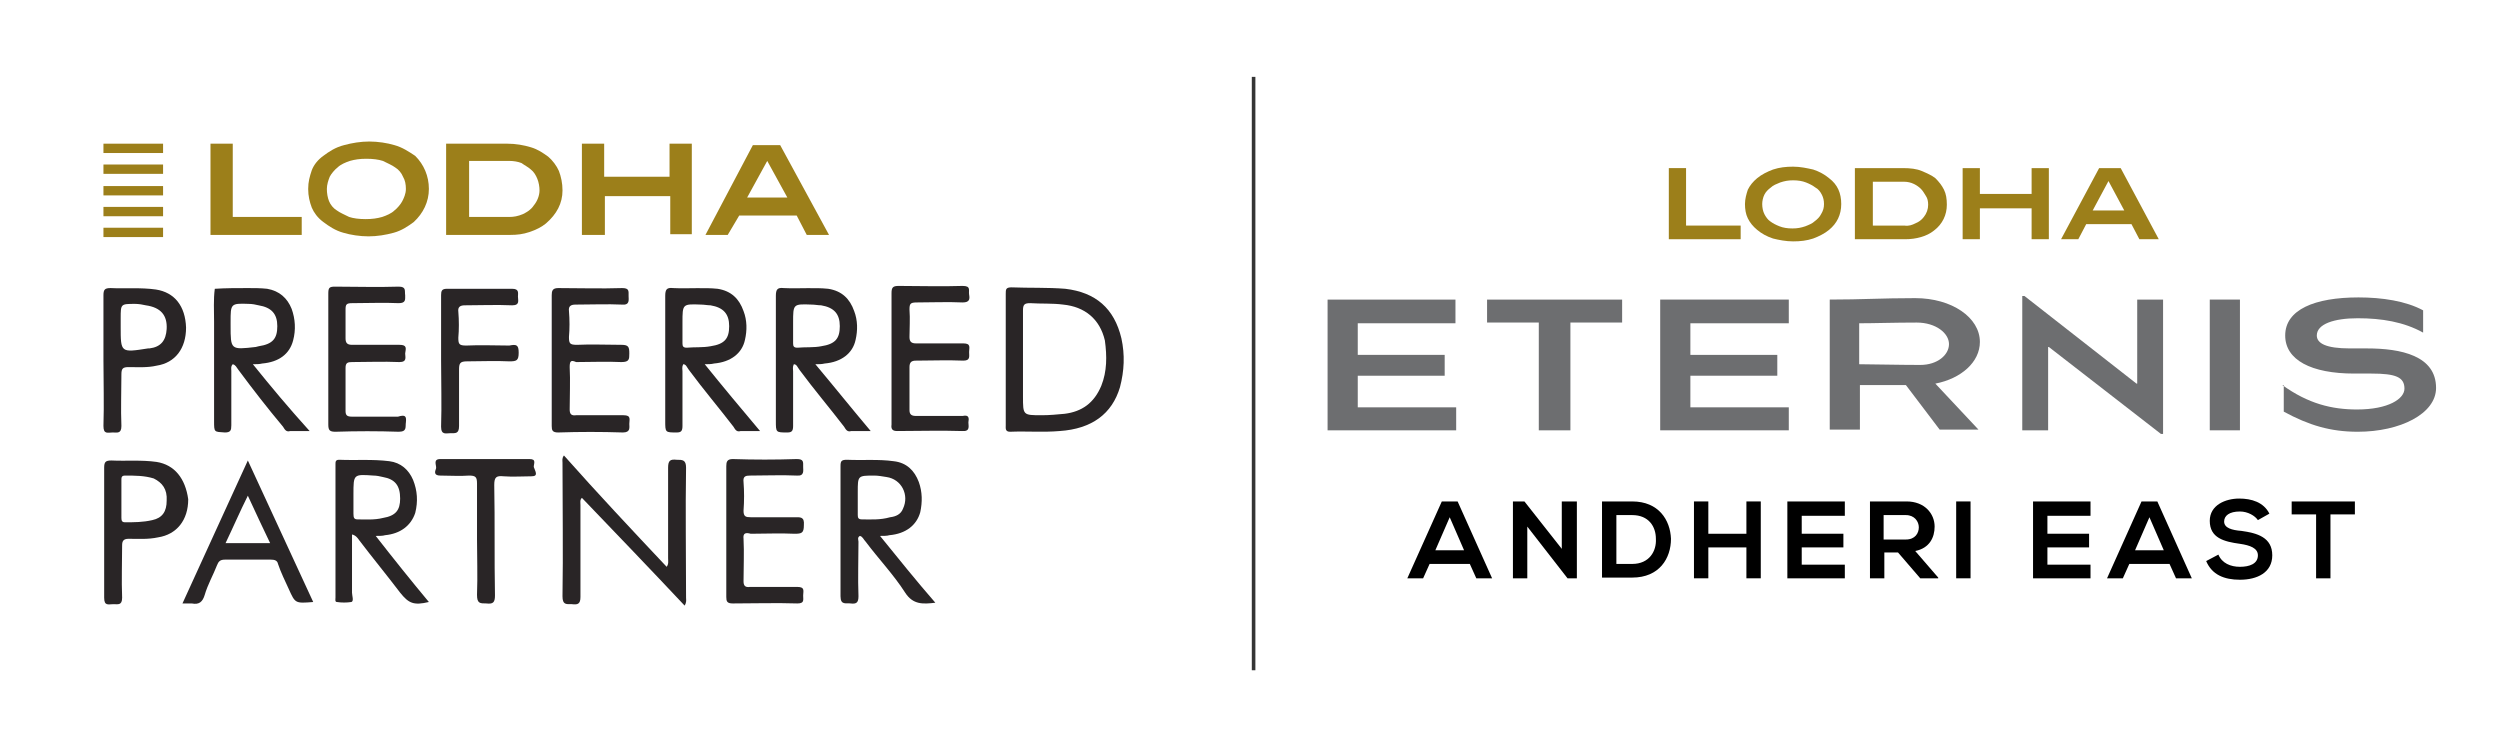 <?xml version="1.0" encoding="utf-8"?>
<!-- Generator: Adobe Illustrator 25.4.1, SVG Export Plug-In . SVG Version: 6.00 Build 0)  -->
<svg version="1.1" id="Layer_1" xmlns="http://www.w3.org/2000/svg" xmlns:xlink="http://www.w3.org/1999/xlink" x="0px" y="0px"
	 viewBox="0 0 348 104" style="enable-background:new 0 0 348 104;" xml:space="preserve">
<style type="text/css">
	.st0{fill:#292526;}
	.st1{fill:#9C7F1A;}
	.st2{fill-rule:evenodd;clip-rule:evenodd;fill:#9C7F1A;}
	.st3{fill:none;stroke:#353535;stroke-width:0.5;stroke-miterlimit:10;}
	.st4{fill:#6D6E70;}
</style>
<g>
	<g>
		<path class="st0" d="M156.1,47.1c-1-4.2-3.6-6.4-7.8-6.9c-2.5-0.2-5-0.1-7.5-0.2c-0.8,0-0.8,0.3-0.8,0.9c0,3,0,6,0,9.1v9.2
			c0,0.4-0.1,0.9,0.6,0.9c2.3-0.1,4.6,0.1,6.9-0.1c4.5-0.3,7.3-2.4,8.4-6.1C156.5,51.6,156.6,49.4,156.1,47.1z M153.3,53.7
			c-1,2.4-2.7,3.6-5.1,3.9c-1.1,0.1-2.1,0.2-3.2,0.2c-2.6,0-2.6,0-2.6-2.6c0-4,0-7.9,0-12c0-0.8,0.2-1,1-1c1.5,0.1,3.1,0,4.6,0.2
			c3,0.3,5.1,2,5.8,5C154.1,49.6,154.1,51.7,153.3,53.7z"/>
		<path class="st0" d="M113.5,50.7c0.5,0,0.9,0,1.3-0.1c2.3-0.2,3.9-1.4,4.3-3.3c0.3-1.3,0.3-2.7-0.2-4c-0.6-1.7-1.7-2.8-3.6-3.1
			c-1.9-0.2-4.1,0-6.2-0.1c-0.9-0.1-1.1,0.2-1.1,1.1c0,5.8,0,11.6,0,17.4c0,1.6,0,1.6,1.6,1.6c0.6,0,0.8-0.2,0.8-0.9
			c0-2.6,0-5,0-7.6c0-0.3-0.1-0.6,0.1-1c0.4,0,0.5,0.4,0.8,0.8c2,2.7,4.2,5.3,6.2,7.9c0.2,0.3,0.4,0.8,1,0.6c0.8,0,1.6,0,2.7,0
			C118.5,56.8,116.1,53.8,113.5,50.7z M111,48.4c-0.5,0-0.6-0.2-0.6-0.6c0-0.8,0-1.6,0-2.4v-0.5c0-2.6,0-2.6,2.6-2.5
			c0.4,0,0.9,0.1,1.3,0.1c1.8,0.3,2.6,1.2,2.6,2.9c0,1.7-0.6,2.5-2.6,2.8C113.3,48.4,112.1,48.3,111,48.4z"/>
		<path class="st0" d="M35.2,50.7c0.5,0,0.9,0,1.3-0.1c2.3-0.2,3.8-1.3,4.3-3.2c0.4-1.5,0.3-3-0.2-4.4c-0.6-1.5-1.7-2.5-3.4-2.8
			c-0.9-0.1-1.8-0.1-2.7-0.1c-1.5,0-3.1,0-4.6,0.1c-0.2,1.5-0.1,3-0.1,4.6c0,4.6,0,9.2,0,13.8c0,1.6,0,1.5,1.5,1.6
			c0.8,0,0.9-0.3,0.9-1c0-2.6,0-5,0-7.6c0-0.2-0.1-0.6,0.2-0.9c0.4,0.1,0.5,0.4,0.8,0.8c2,2.7,4.1,5.4,6.2,7.9
			c0.2,0.3,0.4,0.8,1,0.6c0.8,0,1.6,0,2.7,0C40.2,56.8,37.7,53.8,35.2,50.7z M32.1,45.3v-0.5c0-2.5,0-2.6,2.5-2.5
			c0.5,0,1,0.1,1.4,0.2c1.8,0.3,2.6,1.2,2.6,2.9c0,1.7-0.6,2.5-2.6,2.8c-0.1,0-0.3,0.1-0.4,0.1C32.1,48.7,32.1,48.7,32.1,45.3z"/>
		<path class="st0" d="M21.7,40.3c-2.1-0.3-4.3-0.1-6.3-0.2c-0.8,0-1,0.2-1,1c0,3,0,6,0,9.1c0,3,0.1,6,0,9.1c0,1.2,0.6,0.9,1.3,0.9
			c0.6,0,1.2,0.2,1.2-0.9c-0.1-2.4,0-4.8,0-7.2c0-0.8,0.2-1,1-1c1.3,0,2.6,0.1,3.9-0.2c2.6-0.4,4.1-2.4,4.1-5.3
			C25.8,42.6,24.3,40.7,21.7,40.3z M23.2,45.8c-0.1,1.6-0.8,2.5-2.4,2.7c-0.1,0-0.1,0-0.2,0c-3.8,0.6-3.8,0.6-3.8-3v-1.2
			c0-2,0-2,2-2c0.5,0,1.1,0.1,1.5,0.2C22.4,42.8,23.3,43.9,23.2,45.8z"/>
		<path class="st0" d="M56.5,58.8c-0.1,0.6,0.2,1.3-1,1.3c-2.9-0.1-5.8-0.1-8.8,0c-0.8,0-1-0.2-1-1c0-3,0-6,0-9.1c0-3,0-6,0-9.1
			c0-0.8,0.1-1,0.9-1c3,0,5.9,0.1,8.9,0c1.1,0,0.8,0.6,0.9,1.2c0,0.6,0.1,1.1-0.9,1.1c-2.1-0.1-4.3,0-6.5,0c-0.8,0-0.9,0.2-0.9,0.9
			c0,1.3,0,2.6,0,4c0,0.6,0.2,0.9,0.9,0.9c2.3,0,4.4,0,6.6,0c1.1,0,0.9,0.5,0.8,1.2c0,0.5,0.3,1.2-0.8,1.2c-2.3-0.1-4.4,0-6.6,0
			c-0.6,0-0.9,0.1-0.9,0.8c0,2,0,4.1,0,6c0,0.6,0.2,0.8,0.9,0.8c2.1,0,4.3,0,6.4,0C56.4,57.7,56.6,57.9,56.5,58.8z"/>
		<path class="st0" d="M98.1,50.7c0.5,0,0.9,0,1.3-0.1c2.3-0.2,3.9-1.4,4.3-3.3c0.3-1.3,0.3-2.7-0.2-4c-0.6-1.7-1.7-2.8-3.6-3.1
			c-1.9-0.2-4.1,0-6.2-0.1c-0.9-0.1-1.1,0.2-1.1,1.1c0,5.8,0,11.6,0,17.4c0,1.6,0,1.6,1.6,1.6c0.6,0,0.8-0.2,0.8-0.9
			c0-2.6,0-5,0-7.6c0-0.3-0.1-0.6,0.1-1c0.4,0,0.5,0.4,0.8,0.8c2,2.7,4.2,5.3,6.2,7.9c0.2,0.3,0.4,0.8,1,0.6c0.8,0,1.6,0,2.7,0
			C103.1,56.8,100.6,53.8,98.1,50.7z M95.6,48.4c-0.5,0-0.6-0.2-0.6-0.6c0-0.8,0-1.6,0-2.4v-0.5c0-2.6,0-2.6,2.6-2.5
			c0.4,0,0.9,0.1,1.3,0.1c1.8,0.3,2.6,1.2,2.6,2.9c0,1.7-0.6,2.5-2.6,2.8C97.8,48.4,96.7,48.3,95.6,48.4z"/>
		<path class="st0" d="M79.3,51.1c0.1,1.9,0,4,0,5.9c0,0.6,0.2,0.9,0.9,0.8c2.3,0,4.4,0,6.6,0c1.1,0,0.8,0.6,0.8,1.2
			c0,0.5,0.2,1.2-0.9,1.2c-3-0.1-6-0.1-9,0c-0.8,0-0.9-0.3-0.9-0.9c0-3.1,0-6.1,0-9.2c0-3,0-6,0-9c0-0.6,0.1-1,0.9-1
			c3,0,5.9,0.1,8.9,0c1,0,0.9,0.4,0.9,1.1c0,0.5,0.2,1.3-0.9,1.2c-2.1-0.1-4.3,0-6.5,0c-0.6,0-1,0.2-0.9,0.9c0.1,1.2,0.1,2.5,0,3.6
			c0,0.9,0.1,1.1,1.1,1.1c2-0.1,4.1,0,6.2,0c1,0,1.1,0.3,1.1,1.2c0,0.8,0,1.2-1.1,1.2c-2-0.1-4.2,0-6.3,0
			C79.5,50.1,79.3,50.2,79.3,51.1z"/>
		<path class="st0" d="M134.8,58.8c0,0.5,0.3,1.3-0.9,1.2c-3-0.1-6,0-9,0c-0.6,0-0.9-0.2-0.8-0.9c0-3.1,0-6.2,0-9.3c0-3,0-6,0-9
			c0-0.8,0.2-1,1-1c3,0,5.9,0.1,8.9,0c1.2,0,0.8,0.6,0.9,1.2c0.1,0.6,0.1,1.1-0.9,1.1c-2.1-0.1-4.3,0-6.4,0c-0.9,0-1,0.2-1,1
			c0.1,1.3,0,2.6,0,3.8c0,0.6,0.2,0.9,0.9,0.9c2.3,0,4.4,0,6.6,0c1.1,0,0.8,0.6,0.8,1.2c0,0.6,0.2,1.2-0.8,1.2c-2.3-0.1-4.4,0-6.6,0
			c-0.6,0-0.9,0.2-0.9,0.9c0,2,0,4.1,0,6c0,0.6,0.3,0.8,0.9,0.8c2.1,0,4.3,0,6.5,0C134.9,57.7,134.9,58.2,134.8,58.8z"/>
		<path class="st0" d="M72.2,49.1c0,1.1-0.3,1.2-1.3,1.2c-1.9-0.1-4,0-5.9,0c-1,0-1.1,0.3-1.1,1.2c0,2.6,0,5.3,0,7.8
			c0,1.1-0.5,1-1.2,1c-0.6,0-1.3,0.3-1.3-0.9c0.1-3.1,0-6.1,0-9.2c0-3,0-6,0-9.1c0-0.6,0.1-0.9,0.8-0.9c3,0,6,0,9.1,0
			c1,0,0.8,0.6,0.8,1.1s0.3,1.2-0.8,1.2c-2.3-0.1-4.4,0-6.6,0c-0.6,0-1,0.2-0.9,0.9c0.1,1.2,0.1,2.5,0,3.6c0,0.9,0.1,1.1,1.1,1.1
			c2-0.1,4.1,0,6,0C71.9,47.9,72.2,48,72.2,49.1z"/>
	</g>
	<g>
		<path class="st0" d="M95.5,83.2c0,0.3,0.1,0.6-0.2,1.1c-4.7-5-9.5-10-14.3-15c-0.3,0.3-0.2,0.6-0.2,1c0,4.3,0,8.5,0,12.8
			c0,1-0.4,1.1-1.2,1c-0.8,0-1.3,0.1-1.3-1.1c0.1-6.2,0-12.4,0-18.6c0-0.3-0.1-0.6,0.2-1c4.7,5.3,9.5,10.4,14.3,15.5
			c0.3-0.4,0.2-0.8,0.2-1.2c0-4.2,0-8.5,0-12.6c0-1,0.3-1.2,1.2-1.1c0.8,0,1.3,0,1.3,1.1C95.4,71.1,95.5,77.1,95.5,83.2z"/>
		<path class="st0" d="M122.5,74.6c0.5,0,1,0,1.3-0.1c2.3-0.2,3.8-1.4,4.3-3.2c0.3-1.4,0.3-2.8-0.2-4.2c-0.6-1.6-1.7-2.7-3.5-2.9
			c-2.1-0.3-4.3-0.1-6.5-0.2c-0.8,0-0.9,0.2-0.9,0.9c0,6,0,12.1,0,18.1c0,1.3,0.8,0.9,1.4,1c0.8,0.1,1.1-0.1,1.1-1
			c-0.1-2.6,0-5,0-7.6c0-0.2-0.2-0.6,0.2-0.8c0.4,0.1,0.5,0.5,0.8,0.8c1.8,2.4,3.9,4.6,5.5,7.1c1.1,1.7,2.5,1.6,4.2,1.4
			C127.5,80.8,125.1,77.8,122.5,74.6z M120,72.3c-0.5,0-0.6-0.2-0.6-0.6c0-0.8,0-1.6,0-2.4v-0.8c0-2.3,0-2.3,2.3-2.3
			c0.5,0,1.1,0.1,1.7,0.2c2.1,0.3,3.2,2.5,2.3,4.4c-0.3,0.8-1,1.1-1.8,1.2C122.5,72.4,121.2,72.3,120,72.3z"/>
		<path class="st0" d="M52.3,74.6c0.5,0,1,0,1.3-0.1c2.1-0.2,3.6-1.3,4.2-3.1c0.4-1.6,0.3-3.1-0.3-4.6c-0.6-1.4-1.7-2.4-3.3-2.6
			c-2.4-0.3-4.6-0.1-7-0.2c-0.5,0-0.5,0.3-0.5,0.6c0,6.2,0,12.4,0,18.6c0,0.2-0.1,0.6,0.2,0.6c0.6,0.1,1.4,0.1,2,0
			c0.4-0.1,0.1-0.9,0.1-1.3c0-2.7,0-5.4,0-8.1c0.5,0.1,0.8,0.5,1,0.8c1.9,2.5,3.8,4.8,5.7,7.3c1.2,1.5,1.9,1.8,4,1.3
			C57.2,80.8,54.8,77.8,52.3,74.6z M49.8,72.3c-0.5,0-0.6-0.2-0.6-0.8c0-0.8,0-1.6,0-2.4v-0.3c0-2.8,0-2.8,2.8-2.6
			c0.4,0,0.9,0.1,1.3,0.2c1.7,0.3,2.4,1.2,2.4,3c0,1.6-0.6,2.4-2.4,2.7C52.1,72.4,50.9,72.3,49.8,72.3z"/>
		<path class="st0" d="M21.8,64.3c-2.1-0.3-4.3-0.1-6.3-0.2c-0.8,0-1,0.2-1,1c0,3,0,6,0,8.9c0,3.1,0,6.1,0,9.2
			c0,1.2,0.6,0.9,1.3,0.9c0.6,0,1.2,0.2,1.2-0.9c-0.1-2.5,0-4.8,0-7.3c0-0.6,0.2-0.9,0.9-0.9c1.4,0,2.7,0.1,4.1-0.2
			c2.6-0.4,4.2-2.4,4.2-5.3C25.8,66.6,24.3,64.7,21.8,64.3z M23.2,69.7c0,1.5-0.6,2.4-2,2.7c-1.3,0.3-2.5,0.3-3.8,0.3
			c-0.4,0-0.5-0.2-0.5-0.6c0-0.9,0-1.8,0-2.7s0-1.7,0-2.6c0-0.3,0-0.6,0.5-0.6c1.4,0,2.7,0,4,0.4C22.6,67.2,23.3,68.1,23.2,69.7z"/>
		<path class="st0" d="M103.5,75c0.1,1.9,0,4,0,5.9c0,0.6,0.2,0.9,0.9,0.8c2.3,0,4.4,0,6.6,0c1.1,0,0.8,0.6,0.8,1.2S112,84,111,84
			c-3-0.1-6,0-9,0c-0.8,0-0.9-0.3-0.9-0.9c0-3.1,0-6.1,0-9.2c0-3,0-6,0-9c0-0.6,0.1-1,0.9-1c3,0.1,5.9,0.1,8.9,0
			c1,0,0.9,0.4,0.9,1.1c0,0.5,0.2,1.3-0.9,1.2c-2.1-0.1-4.3,0-6.5,0c-0.6,0-1,0.1-0.9,0.9c0.1,1.3,0.1,2.6,0,4c0,0.8,0.3,0.9,1,0.9
			c2,0,4.1,0,6.1,0c0.8,0,1.4-0.1,1.3,1.1c0,1.1-0.3,1.2-1.3,1.2c-2-0.1-4.1,0-6.1,0C103.8,74.1,103.4,74.2,103.5,75z"/>
		<path class="st0" d="M34.5,64.1c-3.1,6.8-6.1,13.3-9.1,19.9c0.5,0,1,0,1.3,0c1,0.2,1.5-0.2,1.8-1.2c0.4-1.4,1.2-2.8,1.7-4.1
			c0.2-0.5,0.4-0.8,1.1-0.8c2.1,0,4.3,0,6.4,0c0.5,0,0.9,0.1,1,0.6c0.4,1.2,1,2.4,1.5,3.5c0.9,2,0.9,2,3.4,1.8
			C40.6,77.3,37.6,70.8,34.5,64.1z M31.4,75.6c1.1-2.3,2-4.4,3.1-6.6c1.1,2.4,2.1,4.5,3.1,6.6H31.4z"/>
		<path class="st0" d="M74,66.3c-1.3,0-2.6,0.1-3.9,0c-1-0.1-1.3,0.1-1.3,1.2c0.1,5.1,0,10.3,0.1,15.4c0,1-0.3,1.2-1.2,1.1
			c-0.9,0-1.3,0-1.3-1.2c0.1-2.6,0-5.3,0-7.8s0-5.1,0-7.7c0-0.9-0.2-1.1-1.1-1.1c-1.3,0.1-2.6,0-4,0c-0.9,0-0.8-0.5-0.6-1
			c0.1-0.4-0.5-1.3,0.6-1.3c4.2,0,8.3,0,12.4,0c1,0,0.6,0.6,0.6,1.1C74.5,65.6,75,66.3,74,66.3z"/>
	</g>
	<g>
		<g>
			<path class="st1" d="M29.3,32.7V20h3.1v10.2H42v2.5H29.3z"/>
			<path class="st1" d="M59.7,26.3c0,1.8-0.8,3.4-2.1,4.6c-0.8,0.6-1.7,1.2-2.8,1.5s-2.3,0.5-3.5,0.5s-2.5-0.2-3.5-0.5
				c-1.1-0.3-2-0.9-2.8-1.5s-1.3-1.3-1.6-2c-0.3-0.8-0.5-1.6-0.5-2.6s0.2-1.7,0.5-2.6c0.3-0.8,0.9-1.5,1.6-2
				c0.8-0.6,1.7-1.2,2.9-1.5c1.1-0.3,2.3-0.5,3.5-0.5s2.5,0.2,3.5,0.5c1.1,0.3,2,0.9,2.9,1.5C59,22.9,59.7,24.5,59.7,26.3z
				 M56.5,26.3c0-0.6-0.1-1.2-0.4-1.7c-0.2-0.5-0.6-1-1.1-1.3c-0.4-0.3-1.1-0.6-1.7-0.9c-0.6-0.2-1.4-0.3-2.3-0.3s-1.6,0.1-2.3,0.3
				c-0.6,0.2-1.3,0.5-1.7,0.9c-0.4,0.3-0.9,0.9-1.1,1.3c-0.2,0.5-0.4,1.1-0.4,1.7s0.1,1.2,0.3,1.7s0.6,1,1.1,1.3
				c0.4,0.3,1.1,0.6,1.7,0.9c0.6,0.2,1.4,0.3,2.3,0.3s1.6-0.1,2.3-0.3c0.6-0.2,1.3-0.5,1.7-0.9c0.4-0.3,0.9-0.9,1.1-1.3
				C56.2,27.6,56.5,27,56.5,26.3z"/>
			<path class="st1" d="M73.9,20.5c1,0.3,1.7,0.8,2.4,1.3c0.6,0.5,1.2,1.3,1.5,2c0.3,0.8,0.5,1.7,0.5,2.7c0,1.8-0.8,3.3-2.3,4.6
				c-0.6,0.5-1.4,0.9-2.3,1.2c-0.9,0.3-1.7,0.4-2.7,0.4h-8.9V20h8.5C71.8,20,72.9,20.2,73.9,20.5z M72.8,29.8
				c0.6-0.3,1.1-0.6,1.5-1.2c0.5-0.6,0.8-1.4,0.8-2.1c0-0.5-0.1-1.1-0.3-1.6c-0.2-0.5-0.5-1-0.9-1.3c-0.3-0.3-0.9-0.6-1.3-0.9
				c-0.5-0.2-1.1-0.3-1.7-0.3h-5.6v7.8h5.6C71.5,30.2,72.1,30.1,72.8,29.8z"/>
			<path class="st1" d="M93.3,32.7v-5.4h-9.1v5.4H81V20h3.1v4.6h9.1V20h3.1v12.6h-3V32.7z"/>
			<path class="st1" d="M112.3,32.7l-1.4-2.7h-8l-1.6,2.7h-3.1l6.6-12.5h3.8l6.8,12.5H112.3z M106.8,22.4l-2.8,5.1h5.6L106.8,22.4z"
				/>
		</g>
		<g>
			<rect x="14.4" y="31.7" class="st2" width="8.3" height="1.3"/>
			<rect x="14.4" y="20" class="st2" width="8.3" height="1.3"/>
			<rect x="14.4" y="22.9" class="st2" width="8.3" height="1.3"/>
			<rect x="14.4" y="25.9" class="st2" width="8.3" height="1.3"/>
			<rect x="14.4" y="28.8" class="st2" width="8.3" height="1.3"/>
		</g>
	</g>
</g>
<line class="st3" x1="174.5" y1="10.7" x2="174.5" y2="93.3"/>
<g>
	<g>
		<g>
			<path class="st4" d="M184.7,41.7h17.9V45H189v4.4h12.1v2.9H189v4.4h13.7v3.2h-17.9V41.7z"/>
			<path class="st4" d="M207.1,41.7h18.7v3.2h-7.2v15h-4.4v-15h-7.2V41.7z"/>
			<path class="st4" d="M231.1,41.7H249V45h-13.7v4.4h12.1v2.9h-12.1v4.4H249v3.2h-17.9V41.7z"/>
			<path class="st4" d="M254.7,41.7c4.5,0,7.2-0.2,11.9-0.2c5.1,0,9,2.7,9,6.1c0,2.8-2.6,5.1-6.2,5.8l6,6.4H270l-4.7-6.2h-6.4v6.2
				h-4.2V41.7z M267.3,50.8c2.4,0,4-1.4,4-2.9c0-1.5-1.8-3-4.5-3c-3.1,0-5.9,0.1-8,0.1v5.7C260.1,50.7,264.5,50.8,267.3,50.8z"/>
			<path class="st4" d="M281.5,41.2h0.3l15.6,12.2h0.1V41.7h3.6v18.7h-0.3l-15.6-12.1h-0.1v11.6h-3.6V41.2z"/>
			<path class="st4" d="M307.6,41.7h4.2v18.2h-4.2V41.7z"/>
			<path class="st4" d="M317.7,53.6c3.6,2.6,6.9,3.4,10.4,3.4c4.4,0,6.6-1.5,6.6-2.9c0-1.6-1.2-2.1-4.6-2.1c-0.7,0-1.7,0-2.4,0
				c-6,0-9.6-1.9-9.6-5.3c0-3.6,4.1-5.3,10.2-5.3c3.3,0,6.6,0.5,9,1.8v3.1c-2.7-1.5-5.8-2-9.1-2c-3.3,0-5.7,0.8-5.7,2.4
				c0,1.1,1.3,1.8,4.6,1.8c0.7,0,1.7,0,2.4,0c4.7,0,9.6,1,9.6,5.5c0,3.6-5,6.1-10.9,6.1c-3.8,0-6.8-0.9-10.3-2.8V53.6z"/>
		</g>
		<g>
			<path d="M204.6,78.5H199l-0.9,2h-2.2l4.8-10.7h2.2l4.8,10.7h-2.2L204.6,78.5z M201.8,72l-2,4.6h4L201.8,72z"/>
			<path d="M217.5,69.8h2v10.7h-1.3v0l-5.6-7.2v7.2h-2V69.8h1.6l5.2,6.6V69.8z"/>
			<path d="M232.6,75c0,2.7-1.6,5.4-5.4,5.4c-1.3,0-2.9,0-4.2,0V69.8c1.3,0,2.9,0,4.2,0C230.9,69.8,232.5,72.4,232.6,75z M225,78.5
				h2.2c2.4,0,3.4-1.8,3.3-3.5c0-1.7-1-3.3-3.3-3.3H225V78.5z"/>
			<path d="M243.1,80.5v-4.3h-5.3v4.3h-2V69.8h2v4.5h5.3v-4.5h2v10.7H243.1z"/>
			<path d="M256.8,80.5h-8c0-3.6,0-7.1,0-10.7h8v2h-6v2.5h5.8v1.9h-5.8v2.4h6V80.5z"/>
			<path d="M269.7,80.5h-2.4l-3.1-3.6h-1.9v3.6h-2V69.8c1.7,0,3.4,0,5.1,0c2.5,0,3.9,1.7,3.9,3.5c0,1.5-0.7,3-2.7,3.4l3.2,3.7V80.5z
				 M262.2,71.7v3.4h3.1c1.3,0,1.8-0.9,1.8-1.7s-0.6-1.7-1.8-1.7H262.2z"/>
			<path d="M272.3,80.5V69.8h2v10.7H272.3z"/>
			<path d="M291,80.5h-8c0-3.6,0-7.1,0-10.7h8v2h-6v2.5h5.8v1.9H285v2.4h6V80.5z"/>
			<path d="M302,78.5h-5.6l-0.9,2h-2.2l4.8-10.7h2.2l4.8,10.7h-2.2L302,78.5z M299.2,72l-2,4.6h4L299.2,72z"/>
			<path d="M314.3,72.4c-0.4-0.6-1.4-1.2-2.5-1.2c-1.5,0-2.2,0.6-2.2,1.4c0,0.9,1.1,1.2,2.4,1.3c2.2,0.3,4.3,0.9,4.3,3.4
				c0,2.4-2.1,3.4-4.5,3.4c-2.2,0-3.9-0.7-4.7-2.6l1.7-0.9c0.5,1.2,1.7,1.7,3,1.7c1.3,0,2.5-0.4,2.5-1.6c0-1-1.1-1.4-2.5-1.6
				c-2.2-0.3-4.2-0.8-4.2-3.2c0-2.2,2.2-3.1,4.1-3.1c1.7,0,3.4,0.5,4.2,2.1L314.3,72.4z"/>
			<path d="M322.4,71.6H319v-1.8c3.1,0,5.7,0,8.8,0v1.8h-3.4v8.9h-2V71.6z"/>
		</g>
	</g>
	<g>
		<path class="st1" d="M232.3,33.3v-9.9h2.4v8h7.6v1.9H232.3L232.3,33.3z"/>
		<path class="st1" d="M256.3,28.4c0,1.5-0.6,2.7-1.7,3.6c-0.6,0.5-1.4,0.9-2.2,1.2c-0.9,0.3-1.8,0.4-2.8,0.4s-2-0.2-2.8-0.4
			c-0.9-0.3-1.6-0.7-2.2-1.2c-0.6-0.5-1-1-1.3-1.6s-0.4-1.3-0.4-2s0.2-1.4,0.4-2c0.3-0.6,0.7-1.1,1.3-1.6s1.4-0.9,2.2-1.2
			c0.9-0.3,1.8-0.4,2.8-0.4s1.9,0.2,2.8,0.4c0.9,0.3,1.6,0.7,2.2,1.2C255.8,25.7,256.3,26.9,256.3,28.4z M253.9,28.4
			c0-0.5-0.1-0.9-0.3-1.3s-0.5-0.8-0.9-1c-0.4-0.3-0.8-0.5-1.3-0.7s-1.1-0.3-1.8-0.3s-1.2,0.1-1.8,0.3c-0.5,0.2-1,0.4-1.3,0.7
			c-0.4,0.3-0.7,0.6-0.9,1s-0.3,0.9-0.3,1.3c0,0.5,0.1,1,0.3,1.4s0.5,0.8,0.8,1c0.4,0.3,0.8,0.5,1.3,0.7s1.1,0.3,1.8,0.3
			s1.2-0.1,1.8-0.3c0.5-0.2,1-0.4,1.3-0.7c0.4-0.3,0.7-0.6,0.9-1C253.8,29.3,253.9,28.9,253.9,28.4z"/>
		<path class="st1" d="M267.5,23.8c0.7,0.3,1.4,0.6,1.9,1c0.5,0.5,0.9,1,1.2,1.6c0.3,0.6,0.4,1.3,0.4,2.1c0,1.4-0.6,2.7-1.8,3.6
			c-0.5,0.4-1.1,0.7-1.8,0.9c-0.7,0.2-1.4,0.3-2.2,0.3h-7v-9.9h6.7C265.9,23.4,266.8,23.5,267.5,23.8z M266.6,31.1
			c0.5-0.2,0.9-0.5,1.2-0.9c0.4-0.5,0.6-1.1,0.6-1.7c0-0.5-0.1-0.9-0.3-1.2s-0.4-0.7-0.7-1c-0.3-0.3-0.6-0.5-1-0.7s-0.9-0.3-1.3-0.3
			h-4.4v6.1h4.4C265.7,31.5,266.2,31.3,266.6,31.1z"/>
		<path class="st1" d="M282.8,33.3V29h-7.2v4.3h-2.4v-9.9h2.4V27h7.2v-3.6h2.4v9.9C285.2,33.3,282.8,33.3,282.8,33.3z"/>
		<path class="st1" d="M297.8,33.3l-1.1-2.1h-6.3l-1.1,2.1h-2.4l5.3-9.9h3l5.3,9.9H297.8z M293.5,25.2l-2.2,4.1h4.4L293.5,25.2z"/>
	</g>
</g>
</svg>
